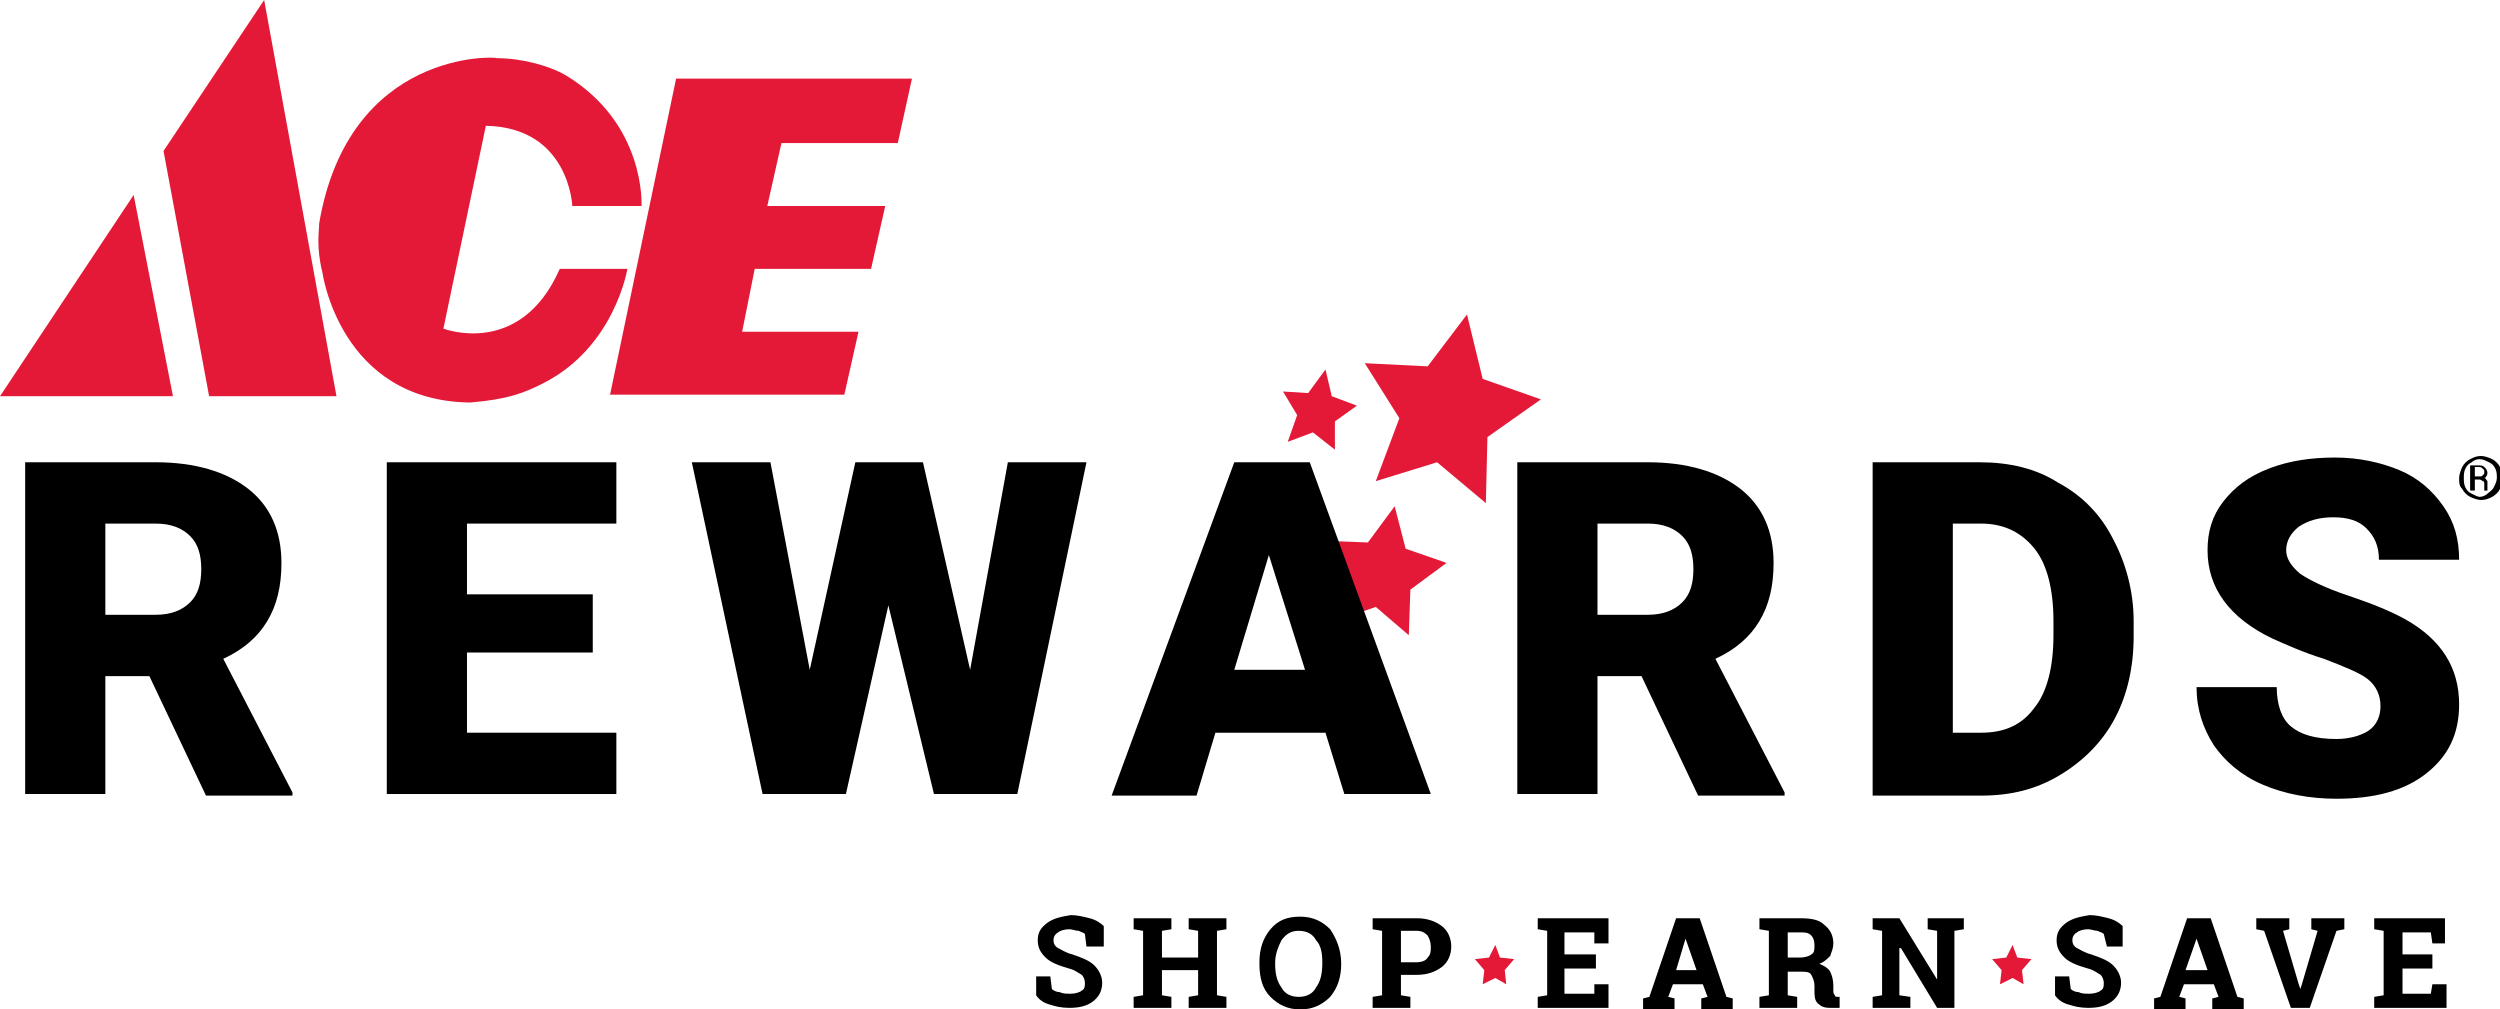 <?xml version="1.0" encoding="utf-8"?>
<svg xmlns="http://www.w3.org/2000/svg" height="64.2px" id="Layer_1" style="enable-background:new 0 0 159 64.2;" version="1.1" viewBox="0 0 159 64.2" width="159px" x="0px" y="0px">
<style type="text/css">
	.st0{fill:#E31937;}
</style>
<polygon class="st0" points="89.7,37.5 89.6,40.4 87.5,38.6 84.9,39.5 85.8,36.8 84.3,34.4 87,34.5 88.7,32.2 89.4,34.9 92,35.8"/>
<path class="st0" d="M20.3,14.2L20.3,14.2c0,0.5-0.2,1.5,0.2,3.1c0,0,1.1,8.2,9.4,8.3c2.4-0.2,3.4-0.6,4.6-1.2&#xA;	c4.6-2.3,5.4-7.3,5.4-7.3h-4.3c-2.5,5.7-7.4,3.8-7.4,3.8L30.9,8c5.3,0.1,5.5,5.1,5.5,5.1h4.4c0,0,0.3-5.2-4.8-8.3&#xA;	c-1-0.6-2.8-1.1-4.4-1.1C31.6,3.6,22.2,3.1,20.3,14.2"/>
<polygon class="st0" points="58,5 57.1,9.1 49.7,9.1 48.8,13.1 56.3,13.1 55.4,17.1 48,17.1 47.2,21.1 54.6,21.1 53.7,25.1 &#xA;	38.8,25.1 43,5"/>
<polygon class="st0" points="0,25.2 11,25.2 8.5,12.4"/>
<polygon class="st0" points="16.8,0 10.4,9.6 13.3,25.2 21.4,25.2"/>
<path d="M6.7,39.1h3.2c1,0,1.7-0.3,2.2-0.8c0.5-0.5,0.7-1.2,0.7-2.1c0-0.9-0.2-1.6-0.7-2.1c-0.5-0.5-1.2-0.8-2.2-0.8H6.7V39.1z&#xA;	 M9.5,43H6.7v7.5H1.6V29.4h8.3c2.5,0,4.5,0.6,5.9,1.7c1.4,1.1,2.1,2.7,2.1,4.7c0,1.5-0.3,2.7-0.9,3.7c-0.6,1-1.5,1.8-2.8,2.4&#xA;	l4.4,8.5v0.2h-5.5L9.5,43z"/>
<polygon points="37.7,41.5 29.7,41.5 29.7,46.6 39.2,46.6 39.2,50.5 24.6,50.5 24.6,29.4 39.2,29.4 39.2,33.3 29.7,33.3 29.7,37.8 &#xA;	37.7,37.8"/>
<polygon points="61.7,42.6 64.1,29.4 69.1,29.4 64.7,50.5 59.4,50.5 56.5,38.5 53.8,50.5 48.5,50.5 44,29.4 49,29.4 51.5,42.6 &#xA;	54.4,29.4 58.7,29.4"/>
<path d="M78.5,42.6H83l-2.3-7.3L78.5,42.6z M84.3,46.6h-7l-1.2,4h-5.4l7.8-21.2h4.8L91,50.5h-5.5L84.3,46.6z"/>
<path d="M101.6,39.1h3.2c1,0,1.7-0.3,2.2-0.8c0.5-0.5,0.7-1.2,0.7-2.1c0-0.9-0.2-1.6-0.7-2.1c-0.5-0.5-1.2-0.8-2.2-0.8h-3.2V39.1z&#xA;	 M104.4,43h-2.8v7.5h-5.1V29.4h8.3c2.5,0,4.5,0.6,5.9,1.7c1.4,1.1,2.1,2.7,2.1,4.7c0,1.5-0.3,2.7-0.9,3.7c-0.6,1-1.5,1.8-2.8,2.4&#xA;	l4.4,8.5v0.2h-5.5L104.4,43z"/>
<path d="M124.2,33.3v13.3h1.8c1.5,0,2.6-0.5,3.4-1.6c0.8-1,1.2-2.6,1.2-4.6v-0.9c0-2-0.4-3.6-1.2-4.6c-0.8-1-1.9-1.6-3.4-1.6H124.2z&#xA;	 M119.1,50.5V29.4h6.8c1.9,0,3.6,0.4,5,1.3c1.5,0.8,2.7,2,3.5,3.6c0.8,1.5,1.3,3.3,1.3,5.2v1c0,1.9-0.4,3.7-1.2,5.2&#xA;	c-0.8,1.5-2,2.7-3.5,3.6c-1.5,0.9-3.1,1.3-5,1.3H119.1z"/>
<path d="M151.4,44.9c0-0.7-0.3-1.3-0.8-1.7c-0.5-0.4-1.5-0.8-2.8-1.3c-1.3-0.4-2.4-0.9-3.3-1.3c-2.7-1.3-4.1-3.2-4.1-5.6&#xA;	c0-1.2,0.3-2.2,1-3.1c0.7-0.9,1.6-1.6,2.9-2.1c1.3-0.5,2.7-0.7,4.2-0.7c1.5,0,2.9,0.3,4.1,0.8c1.2,0.5,2.1,1.3,2.8,2.3&#xA;	c0.7,1,1,2.1,1,3.4h-5.1c0-0.9-0.3-1.5-0.8-2c-0.5-0.5-1.2-0.7-2.1-0.7c-0.9,0-1.6,0.2-2.2,0.6c-0.5,0.4-0.8,0.9-0.8,1.5&#xA;	c0,0.5,0.3,1,0.9,1.5c0.6,0.4,1.6,0.9,3.1,1.4c1.5,0.5,2.7,1,3.6,1.5c2.3,1.3,3.4,3.1,3.4,5.4c0,1.9-0.7,3.3-2.1,4.4&#xA;	c-1.4,1.1-3.3,1.6-5.7,1.6c-1.7,0-3.3-0.3-4.7-0.9c-1.4-0.6-2.4-1.5-3.1-2.5c-0.7-1.1-1.1-2.3-1.1-3.7h5.1c0,1.1,0.3,2,0.9,2.5&#xA;	c0.6,0.5,1.5,0.8,2.9,0.8c0.8,0,1.5-0.2,2-0.5C151.2,46.1,151.4,45.5,151.4,44.9"/>
<g>
	<polygon class="st0" points="95.7,61.7 95.8,62.6 95.1,62.2 94.3,62.6 94.4,61.7 93.8,61 94.7,60.9 95.1,60.1 95.4,60.9 96.3,61"/>
	<g>
		<path d="M70,60.2h-0.9L69,59.4c-0.1-0.1-0.2-0.1-0.4-0.2c-0.2,0-0.4-0.1-0.6-0.1c-0.3,0-0.6,0.1-0.7,0.2c-0.2,0.1-0.3,0.3-0.3,0.5&#xA;			c0,0.2,0.1,0.4,0.3,0.5c0.2,0.1,0.5,0.3,0.9,0.4c0.6,0.2,1.1,0.4,1.4,0.7c0.3,0.3,0.5,0.7,0.5,1.1c0,0.5-0.2,0.9-0.6,1.2&#xA;			c-0.4,0.3-0.9,0.4-1.5,0.4c-0.5,0-0.9-0.1-1.2-0.2c-0.4-0.1-0.7-0.3-0.9-0.6v-1.2h0.9l0.1,0.8c0.1,0.1,0.3,0.2,0.5,0.2&#xA;			c0.2,0.1,0.4,0.1,0.7,0.1c0.3,0,0.6-0.1,0.7-0.2c0.2-0.1,0.2-0.3,0.2-0.5c0-0.2-0.1-0.4-0.2-0.5c-0.2-0.1-0.4-0.3-0.8-0.4&#xA;			c-0.7-0.2-1.2-0.4-1.5-0.7c-0.3-0.3-0.5-0.6-0.5-1.1c0-0.5,0.2-0.8,0.6-1.1c0.4-0.3,0.9-0.4,1.5-0.5c0.4,0,0.8,0.1,1.2,0.2&#xA;			c0.4,0.1,0.7,0.3,0.9,0.5V60.2z"/>
	</g>
	<polygon points="77.4,58.4 76.2,58.4 75.6,58.4 75.6,59.1 76.2,59.2 76.2,60.9 73.9,60.9 73.9,59.2 74.5,59.1 74.5,58.4 72.1,58.4 &#xA;		72.1,59.1 72.7,59.2 72.7,63.3 72.1,63.4 72.1,64.1 74.5,64.1 74.5,63.4 73.9,63.3 73.9,61.7 76.2,61.7 76.2,63.3 75.6,63.4 &#xA;		75.6,64.1 78,64.1 78,63.4 77.4,63.3 77.4,59.2 78,59.1 78,58.4"/>
	<g>
		<path d="M84.1,61.2c0-0.6-0.1-1.1-0.4-1.4c-0.2-0.4-0.6-0.6-1.1-0.6s-0.8,0.2-1.1,0.6c-0.2,0.4-0.4,0.9-0.4,1.4v0.1&#xA;			c0,0.6,0.1,1.1,0.4,1.5c0.2,0.4,0.6,0.6,1.1,0.6c0.5,0,0.9-0.2,1.1-0.6C84,62.4,84.1,61.9,84.1,61.2L84.1,61.2z M85.3,61.3&#xA;			c0,0.8-0.2,1.5-0.7,2.1c-0.5,0.5-1.1,0.8-1.9,0.8c-0.8,0-1.4-0.3-1.9-0.8c-0.5-0.5-0.7-1.2-0.7-2.1v-0.1c0-0.8,0.2-1.5,0.7-2.1&#xA;			s1.1-0.8,1.9-0.8c0.8,0,1.4,0.3,1.9,0.8C85,59.7,85.3,60.4,85.3,61.3L85.3,61.3z"/>
		<path d="M89.1,61.2h1c0.3,0,0.6-0.1,0.7-0.3c0.2-0.2,0.2-0.4,0.2-0.7c0-0.3-0.1-0.5-0.2-0.7c-0.2-0.2-0.4-0.3-0.7-0.3h-1V61.2z&#xA;			 M90.1,58.4c0.7,0,1.2,0.2,1.6,0.5c0.4,0.3,0.6,0.8,0.6,1.3c0,0.5-0.2,1-0.6,1.3c-0.4,0.3-0.9,0.5-1.6,0.5h-1v1.3l0.6,0.1v0.7&#xA;			h-2.4v-0.7l0.6-0.1v-4.1l-0.6-0.1v-0.7H88H90.1z"/>
	</g>
	<polygon points="98.4,58.4 97.8,58.4 97.8,59.1 98.4,59.2 98.4,63.3 97.8,63.4 97.8,64.1 102.3,64.1 102.3,62.6 101.4,62.6 &#xA;		101.4,63.2 99.5,63.2 99.5,61.6 101.5,61.6 101.5,60.7 99.5,60.7 99.5,59.3 101.4,59.3 101.4,60 102.3,60 102.3,58.4"/>
	<path d="M107.2,59.7L107.2,59.7l0.7,2h-1.3L107.2,59.7z M106.6,58.4l-1.7,5l-0.4,0.1v0.7h2v-0.7l-0.4-0.1l0.3-0.8h1.9l0.3,0.8&#xA;		l-0.4,0.1v0.7h2v-0.7l-0.4-0.1l-1.7-5H106.6z"/>
	<g>
		<path d="M113.7,60.9h0.8c0.3,0,0.6-0.1,0.7-0.2c0.2-0.1,0.2-0.3,0.2-0.6c0-0.3-0.1-0.5-0.2-0.6c-0.2-0.2-0.4-0.2-0.7-0.2h-0.8&#xA;			V60.9z M114.5,58.4c0.7,0,1.2,0.1,1.5,0.4c0.4,0.3,0.6,0.7,0.6,1.2c0,0.3-0.1,0.5-0.2,0.8c-0.2,0.2-0.4,0.4-0.7,0.5&#xA;			c0.3,0.1,0.6,0.3,0.7,0.5c0.1,0.2,0.2,0.5,0.2,0.9V63c0,0.1,0,0.2,0.1,0.3c0,0.1,0.1,0.1,0.2,0.1l0.1,0v0.7h-0.6&#xA;			c-0.4,0-0.6-0.1-0.8-0.3c-0.2-0.2-0.2-0.5-0.2-0.8v-0.3c0-0.3-0.1-0.5-0.2-0.7c-0.1-0.2-0.4-0.2-0.6-0.2h-0.9v1.5l0.6,0.1v0.7&#xA;			h-2.4v-0.7l0.6-0.1v-4.1l-0.6-0.1v-0.7h0.6H114.5z"/>
	</g>
	<polygon points="124.3,58.4 122.6,58.4 122.6,59.1 123.2,59.2 123.2,62.3 123.2,62.3 120.8,58.4 119.7,58.4 119.1,58.4 119.1,59.1 &#xA;		119.7,59.2 119.7,63.3 119.1,63.4 119.1,64.1 121.5,64.1 121.5,63.4 120.8,63.3 120.8,60.3 120.9,60.3 123.2,64.1 124.3,64.1 &#xA;		124.3,59.2 124.9,59.1 124.9,58.4"/>
	<g>
		<path d="M134.9,60.2H134l-0.2-0.8c-0.1-0.1-0.2-0.1-0.4-0.2c-0.2,0-0.4-0.1-0.6-0.1c-0.3,0-0.6,0.1-0.7,0.2&#xA;			c-0.2,0.1-0.3,0.3-0.3,0.5c0,0.2,0.1,0.4,0.3,0.5c0.2,0.1,0.5,0.3,0.9,0.4c0.6,0.2,1.1,0.4,1.4,0.7c0.3,0.3,0.5,0.7,0.5,1.1&#xA;			c0,0.5-0.2,0.9-0.6,1.2c-0.4,0.3-0.9,0.4-1.5,0.4c-0.5,0-0.9-0.1-1.2-0.2c-0.4-0.1-0.7-0.3-0.9-0.6v-1.2h0.9l0.1,0.8&#xA;			c0.1,0.1,0.3,0.2,0.5,0.2c0.2,0.1,0.4,0.1,0.7,0.1c0.3,0,0.6-0.1,0.7-0.2c0.2-0.1,0.2-0.3,0.2-0.5c0-0.2-0.1-0.4-0.2-0.5&#xA;			c-0.2-0.1-0.4-0.3-0.8-0.4c-0.7-0.2-1.2-0.4-1.5-0.7c-0.3-0.3-0.5-0.6-0.5-1.1c0-0.5,0.2-0.8,0.6-1.1c0.4-0.3,0.9-0.4,1.5-0.5&#xA;			c0.4,0,0.8,0.1,1.2,0.2c0.4,0.1,0.7,0.3,0.9,0.5V60.2z"/>
	</g>
	<path d="M139.7,59.7L139.7,59.7l0.7,2H139L139.7,59.7z M139.1,58.4l-1.7,5l-0.4,0.1v0.7h2v-0.7l-0.4-0.1l0.3-0.8h1.9l0.3,0.8&#xA;		l-0.4,0.1v0.7h2v-0.7l-0.4-0.1l-1.7-5H139.1z"/>
	<polygon points="147,58.4 147,59.1 147.4,59.2 146.4,62.6 146.3,62.9 146.3,62.9 146.2,62.6 145.2,59.2 145.6,59.1 145.6,58.4 &#xA;		143.5,58.4 143.5,59.1 144,59.2 145.7,64.1 146.9,64.1 148.6,59.2 149.1,59.1 149.1,58.4"/>
	<polygon points="151.6,58.4 151,58.4 151,59.1 151.6,59.2 151.6,63.3 151,63.4 151,64.1 155.6,64.1 155.6,62.6 154.7,62.6 &#xA;		154.6,63.2 152.8,63.2 152.8,61.6 154.7,61.6 154.7,60.7 152.8,60.7 152.8,59.3 154.6,59.3 154.7,60 155.5,60 155.5,58.4"/>
	<polygon class="st0" points="128.6,61.7 128.7,62.6 128,62.2 127.2,62.6 127.3,61.7 126.7,61 127.6,60.9 128,60.1 128.3,60.9 &#xA;		129.2,61"/>
</g>
<polygon class="st0" points="89,26.6 87.5,30.6 91.4,29.4 94.5,32 94.6,27.8 98,25.4 94.3,24.1 93.3,20 90.8,23.3 86.8,23.1"/>
<polygon class="st0" points="84.9,26.8 84.9,28.6 83.5,27.5 81.9,28.1 82.5,26.4 81.6,24.9 83.2,25 84.3,23.5 84.7,25.2 86.3,25.8"/>
<path d="M156.4,30.4c0-0.2,0.1-0.5,0.2-0.7c0.1-0.2,0.3-0.4,0.5-0.5c0.2-0.1,0.4-0.2,0.7-0.2c0.2,0,0.5,0.1,0.7,0.2&#xA;	c0.2,0.1,0.4,0.3,0.5,0.5c0.1,0.2,0.2,0.4,0.2,0.7s-0.1,0.5-0.2,0.7c-0.1,0.2-0.3,0.4-0.5,0.5c-0.2,0.1-0.4,0.2-0.7,0.2&#xA;	c-0.2,0-0.5-0.1-0.7-0.2c-0.2-0.1-0.4-0.3-0.5-0.5C156.4,30.9,156.4,30.7,156.4,30.4z M158.8,30.4c0-0.2,0-0.4-0.1-0.6&#xA;	c-0.1-0.2-0.2-0.3-0.4-0.4c-0.2-0.1-0.4-0.2-0.6-0.2c-0.2,0-0.4,0.1-0.5,0.2c-0.2,0.1-0.3,0.2-0.4,0.4c-0.1,0.2-0.1,0.4-0.1,0.6&#xA;	c0,0.2,0,0.4,0.1,0.6c0.1,0.2,0.2,0.3,0.4,0.4c0.2,0.1,0.4,0.2,0.5,0.2c0.2,0,0.4-0.1,0.5-0.2s0.3-0.2,0.4-0.4&#xA;	C158.7,30.8,158.8,30.6,158.8,30.4z M157.4,30.6v0.6h-0.3v-1.6h0.5c0.2,0,0.3,0,0.4,0.1c0.1,0.1,0.2,0.2,0.2,0.4&#xA;	c0,0.1-0.1,0.3-0.2,0.3c0.1,0,0.1,0.1,0.2,0.2c0,0.1,0,0.2,0,0.3s0,0.2,0,0.2c0,0,0,0.1,0,0.1v0H158c0,0,0-0.2,0-0.4&#xA;	c0-0.1,0-0.2-0.1-0.2c0,0-0.1-0.1-0.2-0.1H157.4z M157.4,30.3h0.3c0.1,0,0.2,0,0.2-0.1c0.1,0,0.1-0.1,0.1-0.2c0-0.1,0-0.1-0.1-0.2&#xA;	c0,0-0.1-0.1-0.2-0.1h-0.3V30.3z"/>
</svg>